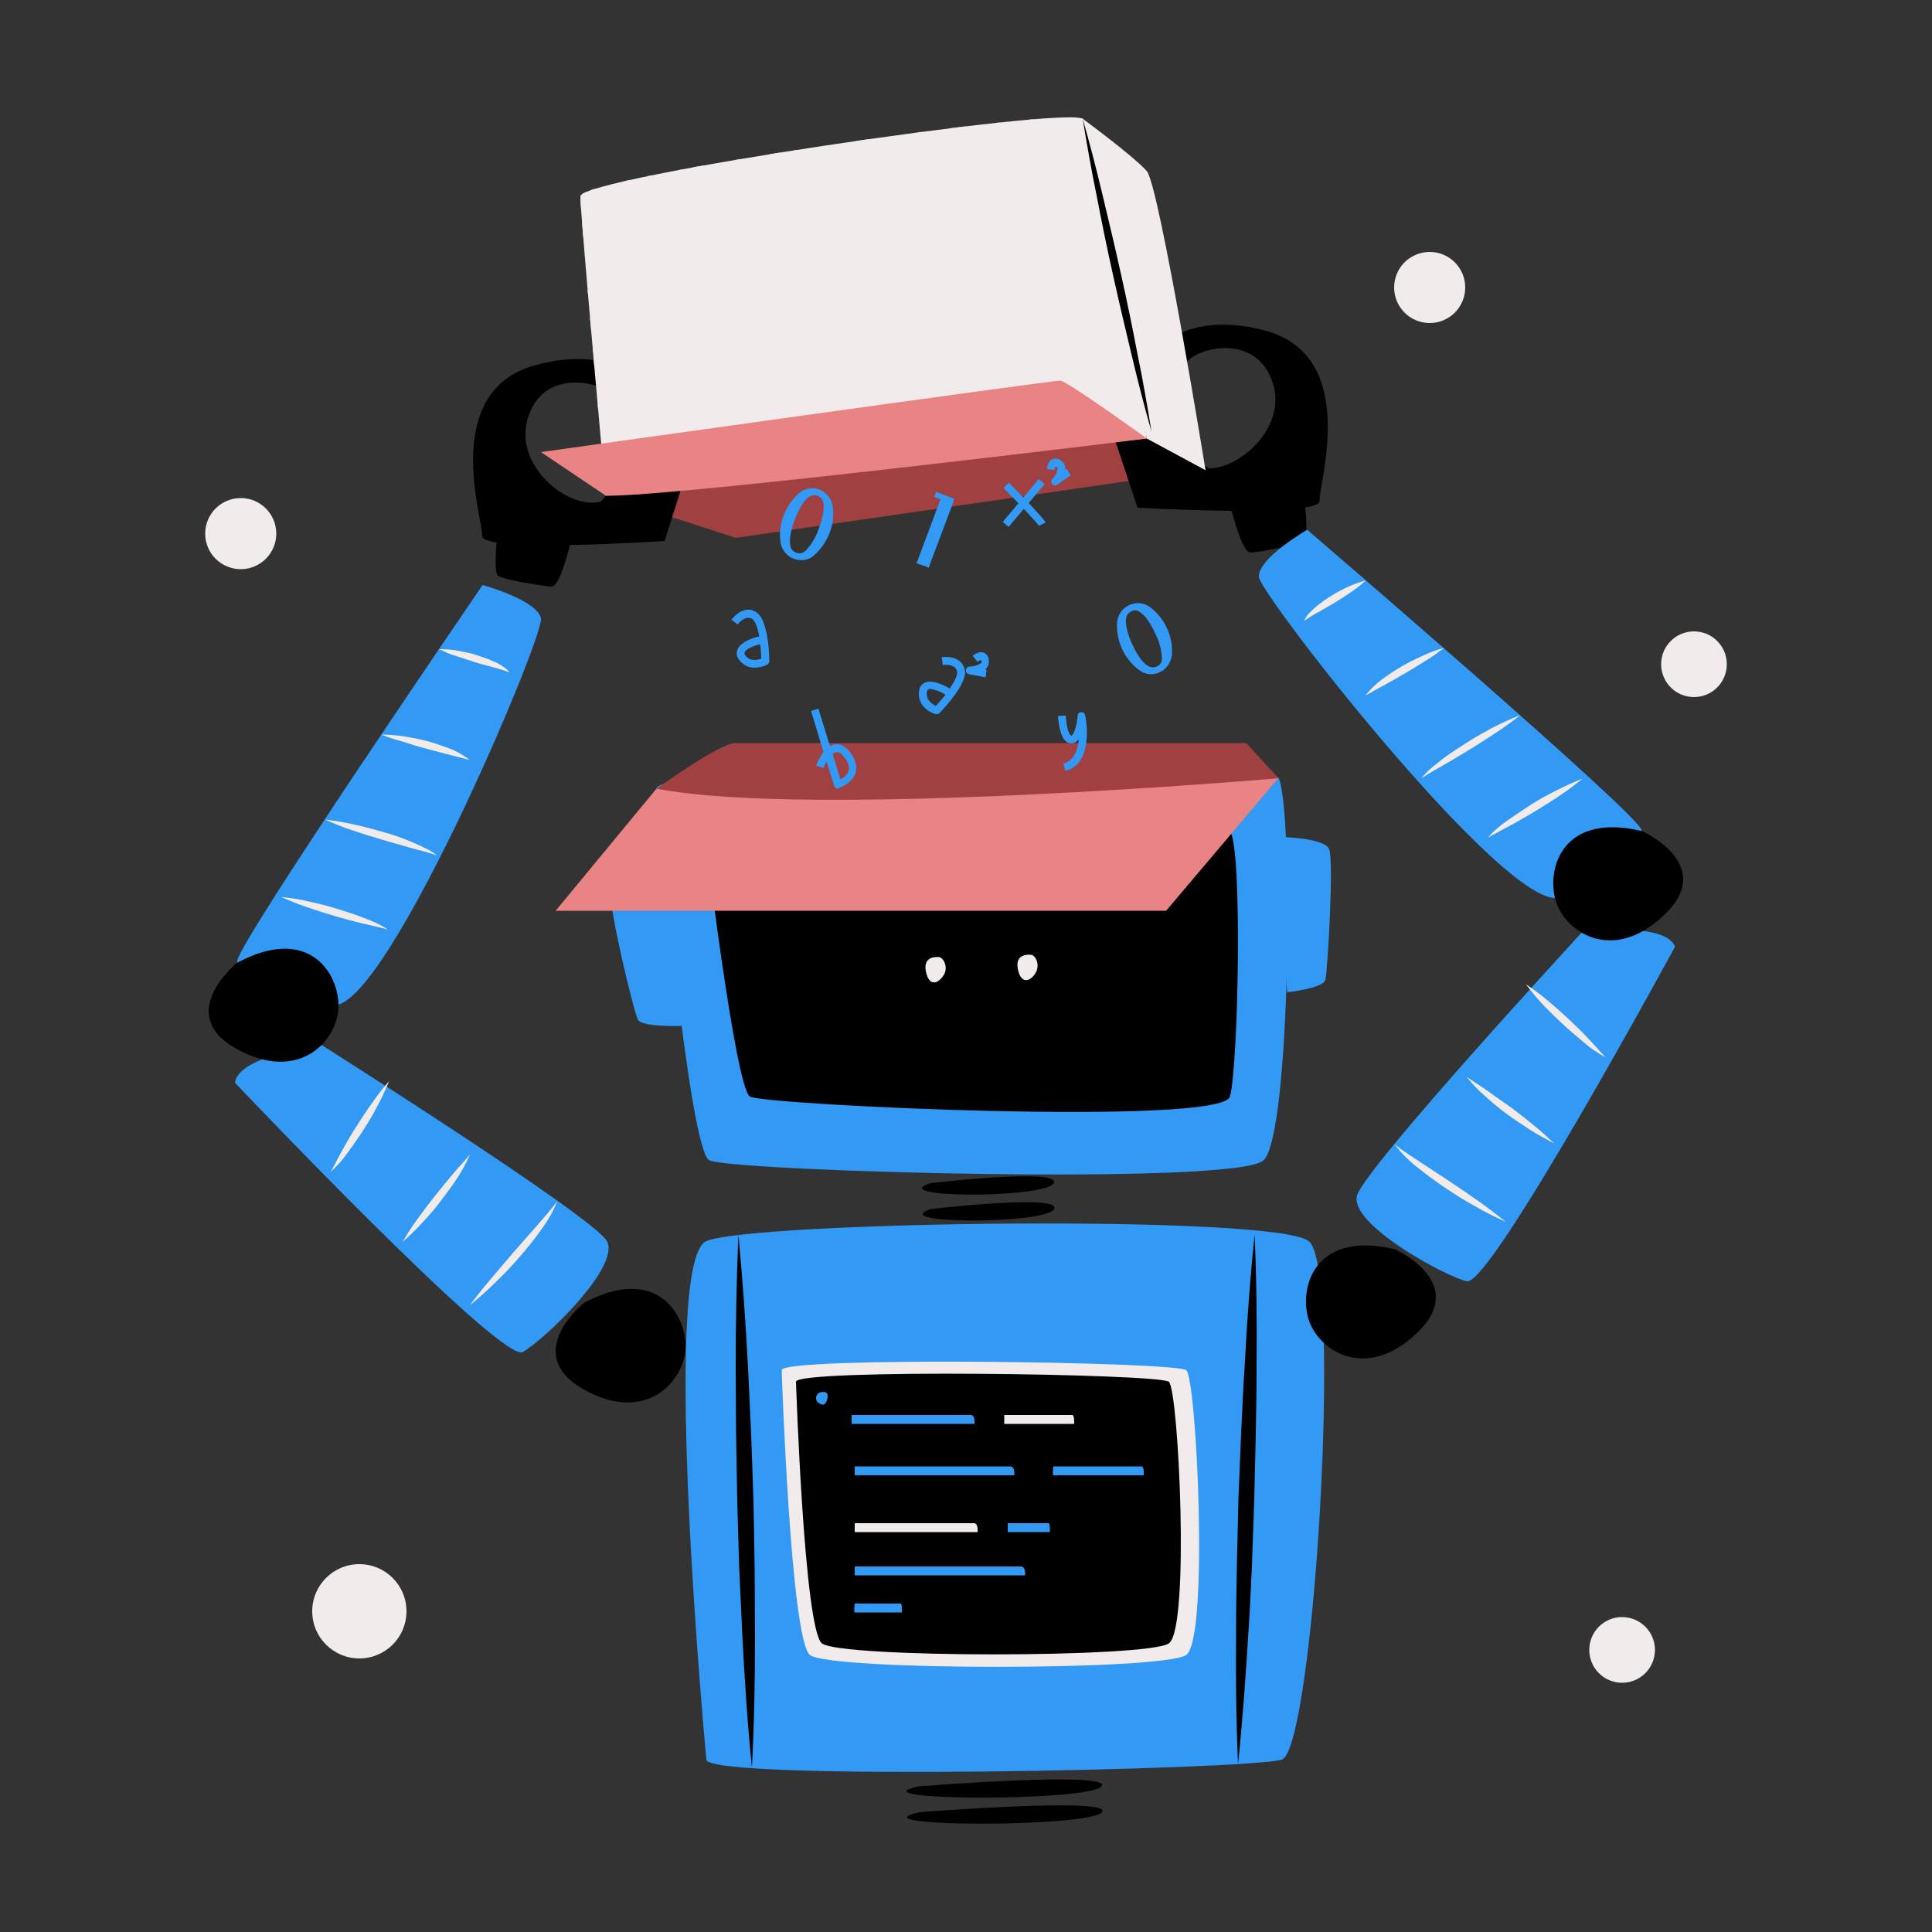 <svg transform="scale(1)" version="1.1" id="Layer_1" xmlns="http://www.w3.org/2000/svg" xmlns:xlink="http://www.w3.org/1999/xlink" x="0px" y="0px" viewBox="0 0 500 500" xml:space="preserve" class="show_show__wrapper__graphic__5Waiy "><rect x="0" y="0" width="500" height="500" fill="#333333" stroke="none"/><title>React</title><style type="text/css">
	.st0{fill:#000001;}
	.st1{fill:#3299F5;}
	.st2{fill:#F2EBEB;}
	.st3{fill:#EA8383;}
	.st4{fill:#A04040;}
	.st5{clip-path:url(#SVGID_2_);}
</style><g id="robot"><path class="st0" d="M294.4,131.4c0,0,47.3,2.7,47.1-1.8s10.4-37.3-13.9-44s-33.9,9.7-32.3,12.3s8.3-1.5,12.8-5.1
		s18.4-5.7,21.6,7.5s-15,26.1-22.5,18.8s-8.7-9.6-13.6-8.2S294.4,131.4,294.4,131.4z"></path><path class="st1" d="M330.9,216.6c0,0,11.9,0.1,13.1,3.2s-0.4,31.6-1,33.8s-9.9,3.2-9.9,3.2L330.9,216.6z"></path><path class="st1" d="M172,225.5c0,0-13.1,2-13.9,5.2s5.9,31.2,7,33.2s11.5,1.6,11.5,1.6L172,225.5z"></path><path class="st1" d="M182.8,455.4c0,0-12.1-129.1,0-134.2s147-7,155.9,0s1.3,131.6-7,134.2S183.3,461,182.8,455.4z"></path><path class="st1" d="M169.9,204.1c0.2,2.2,8.2,93.4,13.7,96.2s136.3,6.6,143.4,0s7.7-91.8,3.9-98.9S169.4,197.6,169.9,204.1z"></path><path class="st0" d="M182,212.4c0,0,8.2,69.2,12.1,71.4s122,7.7,124.2,0s3.3-64.8,0-68.7S193,208.5,182,212.4z"></path><path class="st2" d="M202.3,354.6c0,0,2.3,69.6,7.3,73.7s91.5,4.1,97.4,0s2.7-71.5,0-73.7S202.1,351,202.3,354.6z"></path><path class="st0" d="M206,357.6c0,0,2.1,63.9,6.7,67.7s84.3,3.8,89.8,0s2.5-65.6,0-67.7S205.9,354.2,206,357.6z"></path><path class="st1" d="M220.4,366.2h30.9c1.1,0,0.9,2.3,0.9,2.3h-31.8v-1.2"></path><path class="st2" d="M259.9,366.2h17.6c0.6,0,0.5,2.3,0.5,2.3h-18.1v-1.2"></path><path class="st1" d="M221.2,379.5h40.2c1.4,0,1.1,2.3,1.1,2.3h-41.3v-1.2"></path><path class="st1" d="M272.6,379.5h22.8c0.8,0,0.6,2.3,0.6,2.3h-23.5v-1.2"></path><path class="st2" d="M221.2,394.2h30.9c1.1,0,0.9,2.3,0.9,2.3h-31.8v-1.2"></path><path class="st1" d="M260.8,394.2h10.6c0.4,0,0.3,2.3,0.3,2.3h-10.9v-1.2"></path><path class="st1" d="M221.2,405.4h42.9c1.5,0,1.2,2.3,1.2,2.3h-44.1v-1.2"></path><path class="st1" d="M221.2,415h11.9c0.4,0,0.3,2.3,0.3,2.3h-12.3v-1.1"></path><path class="st1" d="M211.9,360.5c-0.7,0.5-0.9,1.4-0.5,2.1c0.1,0.2,0.3,0.4,0.5,0.5c1.7,1.3,2.3-0.8,2.3-1.8
		S213.4,359.9,211.9,360.5z"></path><path class="st0" d="M191.1,319.6c1.1,11.5,1.9,23,2.5,34.5c0.3,5.7,0.5,11.5,0.8,17.2l0.6,17.2l0.3,17.2c0,5.8,0.1,11.5,0.1,17.2
		c0,11.5-0.2,23-0.8,34.5c-1.2-11.5-1.9-23-2.5-34.5c-0.3-5.7-0.5-11.5-0.8-17.2l-0.5-17.2l-0.3-17.2c0-5.8-0.1-11.5-0.1-17.3
		C190.4,342.6,190.6,331.1,191.1,319.6z"></path><path class="st0" d="M324.7,319.6c0.5,11.4,0.6,22.9,0.5,34.3c0,5.7-0.1,11.4-0.2,17.1l-0.4,17.1l-0.6,17.1
		c-0.3,5.7-0.5,11.4-0.9,17.1c-0.7,11.4-1.5,22.8-2.7,34.2c-0.5-11.4-0.6-22.9-0.5-34.3c0-5.7,0.1-11.4,0.2-17.1l0.4-17.1l0.7-17.1
		c0.3-5.7,0.5-11.4,0.9-17.1C322.7,342.4,323.5,331,324.7,319.6z"></path><path class="st0" d="M172,140c0,0-47.3,3.2-47.2-1.3s-10.8-37.2,13.4-44.1s34,9.3,32.4,11.9s-8.3-1.4-12.8-4.9s-18.5-5.5-21.5,7.8
		s15.2,25.9,22.7,18.5s8.6-9.7,13.6-8.4S172,140,172,140z"></path><path class="st0" d="M129.5,130.9c0,0-2.3,17-0.6,18.1s11.1,2.6,13.8,2.8s5.8-15.1,5.8-15.1L129.5,130.9z"></path><path class="st0" d="M151.1,337.2c0,0-16.4,13.2,0,22.4s26.3-2.5,26.3-11.2S169.5,327.3,151.1,337.2z"></path><path class="st1" d="M60.8,280.2c0,0,69,72.8,74.5,69.7s25.6-22.3,21.7-28.8s-73.7-50.6-73.7-50.6S61.8,273,60.8,280.2z"></path><path class="st2" d="M121.6,337.8c1.8-2.4,3.6-4.7,5.5-6.9s3.8-4.5,5.7-6.7l5.8-6.6c1.9-2.2,3.9-4.4,5.6-6.7
		c-1.1,2.8-2.6,5.3-4.4,7.7c-1.7,2.4-3.6,4.7-5.5,6.9s-4,4.4-6.1,6.4C126.1,334,123.9,335.9,121.6,337.8z"></path><path class="st2" d="M104.2,321.4c1.2-2.1,2.5-4.1,3.9-6c1.4-1.9,2.8-3.8,4.3-5.7s3-3.7,4.5-5.5s3.1-3.5,4.7-5.4
		c-0.9,2.2-2.1,4.3-3.4,6.3c-1.3,2-2.8,3.9-4.2,5.8s-3,3.7-4.6,5.4C107.7,318.2,106,319.8,104.2,321.4z"></path><path class="st2" d="M85.6,303.3c1.1-2.1,2.2-4.2,3.3-6.2s2.3-4,3.6-6s2.5-3.9,3.9-5.8c1.3-1.9,2.8-3.8,4.3-5.5
		c-0.9,2.2-1.9,4.3-3,6.4c-1.1,2.1-2.3,4.1-3.5,6s-2.6,3.9-4,5.8C88.9,299.9,87.3,301.7,85.6,303.3z"></path><path class="st1" d="M124.9,151.4c0,0-64,93.5-63.5,97.4l0.5,4c0,0,10.9-0.1,23.3,7S141,164.7,140,160S124.9,151.4,124.9,151.4z"></path><path class="st2" d="M72.7,232.1c2.4,0.3,4.8,0.6,7.2,1.2c2.4,0.5,4.7,1.1,7,1.8s4.6,1.4,6.9,2.3c1.1,0.4,2.2,0.9,3.4,1.4
		c1.1,0.5,2.2,1.1,3.2,1.8c-1.2-0.4-2.3-0.6-3.5-0.9l-3.5-0.8c-2.3-0.6-4.7-1.2-7-1.9s-4.6-1.4-6.9-2.2S74.9,233.1,72.7,232.1z"></path><path class="st2" d="M84.1,212.1c2.5,0.3,5.1,0.7,7.6,1.3c2.5,0.5,4.9,1.2,7.4,1.9s4.9,1.5,7.2,2.5c1.2,0.5,2.4,1,3.5,1.6
		c1.2,0.5,2.3,1.2,3.3,2c-2.4-0.9-4.9-1.4-7.3-2.1s-4.9-1.4-7.3-2.1s-4.8-1.5-7.3-2.3S86.4,213.1,84.1,212.1z"></path><path class="st2" d="M98.7,190.1c2,0,4,0.2,6,0.5c2,0.3,3.9,0.7,5.9,1.2c1.9,0.5,3.8,1.2,5.7,1.9c1.9,0.7,3.7,1.8,5.3,3
		c-2-0.5-3.8-1-5.8-1.5s-3.8-1-5.7-1.5s-3.8-1.1-5.7-1.7S100.5,190.9,98.7,190.1z"></path><path class="st2" d="M113.6,168c1.6,0,3.3,0.1,4.9,0.4c1.6,0.3,3.2,0.6,4.7,1.1c1.6,0.5,3.1,1,4.6,1.7c0.8,0.3,1.5,0.7,2.2,1.2
		c0.7,0.4,1.4,1,1.9,1.6c-1.5-0.5-3-1-4.6-1.4c-1.5-0.4-3.1-0.8-4.6-1.3s-3.1-1-4.6-1.5C116.6,169.4,115.1,168.7,113.6,168z"></path><path class="st3" d="M169.9,204.1l-26.1,31.6h158l29.1-34.4C330.9,201.4,272.2,207,169.9,204.1z"></path><path class="st2" d="M243,247.7c0,0-4.2-0.6-3.4,3.6s3.2,3.3,4.6,1.1S244,247.7,243,247.7z"></path><path class="st2" d="M266.8,247.1c0,0-4.2-0.6-3.4,3.6s3.3,3.3,4.6,1.1S267.9,247.1,266.8,247.1z"></path><path class="st4" d="M169.9,204.1c0,0,16.3-11.8,20.4-11.8h132.2l8.4,9.1C330.9,201.4,209.9,211.9,169.9,204.1z"></path><path class="st0" d="M61.3,249.2c0,0-16.4,13.3,0,22.3s26.3-2.5,26.3-11.2S79.7,239.3,61.3,249.2z"></path><path class="st2" d="M156.8,128.3c0,0-6.6-72.6-6.6-77.5s126-23.5,130.1-20s16.5,82.7,16.5,82.7L156.8,128.3z"></path><polygon class="st4" points="190.4,139.2 156.8,128.3 296.8,113.5 312,121.6 	"></polygon><polygon class="st0" points="172,140 176.5,125.8 156.8,128.3 154.2,131.3 	"></polygon><path class="st0" d="M336.7,121.9c0,0,2.5,17,0.8,18.1s-11.1,2.8-13.8,3s-6-15.1-6-15.1L336.7,121.9z"></path><path class="st0" d="M361,323.3c0,0,19.3,8.6,5.8,21.6s-26.1,4.4-28.3-4S340.7,318.5,361,323.3z"></path><path class="st1" d="M433.5,245c0,0-47.8,88.1-53.9,86.6s-30.5-14.9-28.4-22.2s58.1-68,58.1-68S430.8,238.2,433.5,245z"></path><path class="st2" d="M389.7,316.2c-2.7-1.2-5.4-2.5-7.9-4c-2.6-1.4-5.1-3-7.5-4.6s-4.9-3.4-7.1-5.2c-2.4-1.8-4.5-3.9-6.3-6.3
		c2.3,1.9,4.8,3.4,7.2,5l7.3,4.8c2.4,1.6,4.9,3.3,7.3,5S387.4,314.4,389.7,316.2z"></path><path class="st2" d="M402.2,295.9c-2.1-1.1-4.2-2.2-6.2-3.5c-2-1.3-4-2.6-5.9-4s-3.8-2.9-5.5-4.5c-1.8-1.5-3.5-3.3-5-5.2
		c2,1.4,4,2.6,5.9,4s3.9,2.7,5.8,4.1s3.8,2.9,5.6,4.4C398.8,292.7,400.5,294.3,402.2,295.9z"></path><path class="st2" d="M415.5,273.6c-2.1-1.1-4-2.4-5.8-4c-1.8-1.5-3.6-3-5.3-4.6s-3.4-3.2-5-4.9c-1.6-1.7-3.1-3.5-4.5-5.4
		c1.9,1.3,3.8,2.7,5.6,4.2c1.8,1.5,3.5,3,5.2,4.6s3.4,3.2,5,4.9S413.9,271.9,415.5,273.6z"></path><path class="st1" d="M338.3,137.1c0,0,86,73.8,86.5,77.7l0.6,4c0,0-10.5,2.7-20.7,12.8s-78.6-77.5-78.9-82.3
		S338.3,137.1,338.3,137.1z"></path><path class="st2" d="M409.6,201.5c-1.9,1.5-3.8,3-5.8,4.3c-2,1.4-4,2.6-6.1,3.9s-4.1,2.4-6.2,3.6l-3.2,1.7c-1,0.6-2.1,1.1-3.2,1.8
		c0.8-1,1.6-1.8,2.6-2.6c0.9-0.8,1.9-1.5,2.9-2.2c2-1.4,4-2.7,6-4s4.2-2.4,6.3-3.5C405.1,203.4,407.3,202.4,409.6,201.5z"></path><path class="st2" d="M393.4,185.1c-2,1.6-4.1,3.1-6.2,4.5s-4.3,2.8-6.4,4.1s-4.3,2.6-6.5,3.9s-4.4,2.4-6.5,3.9c0.8-1,1.7-2,2.7-2.8
		c1-0.8,2-1.6,3-2.4c2-1.5,4.2-2.9,6.4-4.3s4.4-2.6,6.6-3.8C388.7,187.1,391.1,186,393.4,185.1z"></path><path class="st2" d="M373.7,167.7c-1.6,1.2-3.2,2.4-4.9,3.4c-1.7,1.1-3.4,2.1-5.1,3.1s-3.4,2-5.1,2.9s-3.4,1.9-5.2,2.9
		c1.2-1.6,2.7-3,4.3-4.2c1.6-1.2,3.3-2.3,5-3.3c1.7-1,3.5-1.9,5.3-2.7C369.9,168.9,371.7,168.2,373.7,167.7z"></path><path class="st2" d="M353.5,150.2c-1.2,1.1-2.5,2.1-3.8,3c-1.3,0.9-2.7,1.8-4,2.6s-2.8,1.6-4.1,2.4c-1.4,0.7-2.8,1.6-4.1,2.5
		c0.3-0.8,0.8-1.5,1.4-2.1c0.6-0.6,1.2-1.2,1.8-1.7c1.3-1,2.6-2,4-2.8c1.4-0.9,2.8-1.6,4.3-2.3C350.4,151.2,352,150.6,353.5,150.2z"></path><path class="st0" d="M425,215.1c0,0,19.3,8.6,5.8,21.6s-26.1,4.4-28.3-4S404.7,210.2,425,215.1z"></path><polygon class="st0" points="294.4,131.4 288.7,114.3 296.8,113.5 315.5,122.4 	"></polygon><path class="st0" d="M237.8,462.3c0,0,50.4-4,47.3,0S220,466.1,237.8,462.3z"></path><path class="st0" d="M237.9,469c0,0,50.5-4,47.3,0S220.2,472.9,237.9,469z"></path><path class="st0" d="M240.8,306.2c0,0,34-4,31.9,0S228.8,310.1,240.8,306.2z"></path><path class="st0" d="M240.9,312.9c0,0,34-4,31.9,0S229,316.8,240.9,312.9z"></path><g><defs><path id="SVGID_1_" d="M156.8,128.3c0,0-6.6-72.6-6.6-77.5s126-23.5,130.1-20s16.5,82.7,16.5,82.7L156.8,128.3z"></path></defs><clipPath id="SVGID_2_"><use xlink:href="#SVGID_1_" style="overflow: visible;"></use></clipPath><g class="st5"><path class="st2" d="M333.4,161.8c0,0-0.1,0-0.1,0L102.6,89.3c-0.3-0.1-0.4-0.4-0.3-0.6c0,0,0,0,0,0c0.1-0.3,0.4-0.4,0.6-0.3
				l230.6,72.6c0.3,0.1,0.4,0.4,0.3,0.6C333.8,161.7,333.6,161.8,333.4,161.8z"></path><path class="st2" d="M338,145.5h-0.1L106.5,77.3c-0.3-0.1-0.4-0.4-0.4-0.6s0.4-0.4,0.6-0.4l231.3,68.2c0.3,0,0.5,0.3,0.4,0.6
				S338.3,145.6,338,145.5L338,145.5L338,145.5z"></path><path class="st2" d="M342.4,130.4c0,0-0.1,0-0.1,0L110.3,64c-0.3-0.1-0.4-0.4-0.3-0.6c0.1-0.3,0.4-0.4,0.6-0.3l0,0l231.9,66.4
				c0.3,0.1,0.4,0.4,0.3,0.6C342.8,130.2,342.6,130.4,342.4,130.4z"></path><path class="st2" d="M346.5,116h-0.1L114,51c-0.3-0.1-0.4-0.4-0.4-0.6c0.1-0.3,0.4-0.4,0.6-0.4l232.4,65c0.3,0.1,0.4,0.3,0.3,0.6
				c0,0,0,0,0,0C346.9,115.9,346.7,116,346.5,116z"></path><path class="st2" d="M350.9,100.4h-0.1L117.2,40.2c-0.3-0.1-0.4-0.3-0.4-0.6c0,0,0,0,0,0c0.1-0.3,0.3-0.4,0.6-0.4L351,99.5
				c0.3,0.1,0.4,0.3,0.4,0.6c0,0,0,0,0,0C351.3,100.3,351.1,100.4,350.9,100.4z"></path><path class="st2" d="M354.7,87.3h-0.1l-234-58.8c-0.3-0.1-0.4-0.3-0.4-0.6c0.1-0.3,0.3-0.4,0.6-0.4l234,58.8
				c0.3,0,0.5,0.3,0.4,0.6S355,87.4,354.7,87.3L354.7,87.3L354.7,87.3z"></path><path class="st2" d="M357.1,79H357L122.7,21c-0.3-0.1-0.4-0.3-0.4-0.6c0,0,0,0,0,0c0.1-0.3,0.3-0.5,0.6-0.4c0,0,0,0,0,0l234.2,58
				c0.3,0.1,0.4,0.3,0.4,0.6c0,0,0,0,0,0C357.6,78.8,357.4,79,357.1,79z"></path><path class="st2" d="M359.2,71.8c0,0-0.1,0-0.1,0L125.4,11.5c-0.3-0.1-0.4-0.3-0.4-0.6c0.1-0.3,0.3-0.4,0.6-0.4c0,0,0,0,0,0
				l233.6,60.3c0.3,0.1,0.4,0.3,0.4,0.6c0,0,0,0,0,0C359.6,71.6,359.4,71.8,359.2,71.8z"></path><path class="st2" d="M147,159.2h-0.1c-0.3-0.1-0.4-0.4-0.4-0.6l55.9-195.4c0.1-0.3,0.4-0.4,0.6-0.3c0.3,0.1,0.4,0.4,0.3,0.6
				l-55.9,195.4C147.4,159,147.2,159.2,147,159.2z"></path><path class="st2" d="M135.2,155.5h-0.1c-0.3-0.1-0.4-0.4-0.3-0.6l57.6-192.2c0.1-0.3,0.3-0.4,0.6-0.3c0,0,0,0,0,0
				c0.3,0.1,0.4,0.3,0.3,0.6c0,0,0,0,0,0l-57.6,192.2C135.7,155.3,135.5,155.5,135.2,155.5z"></path><path class="st2" d="M122.3,151.8c0,0-0.1,0-0.1,0c-0.3-0.1-0.4-0.3-0.3-0.6L164.5,1.8c0.1-0.3,0.3-0.4,0.6-0.3c0,0,0,0,0,0
				c0.3,0.1,0.4,0.3,0.4,0.6c0,0,0,0,0,0l-42.7,149.3C122.7,151.6,122.5,151.8,122.3,151.8z"></path><path class="st2" d="M109.5,148.2c0,0-0.1,0-0.1,0c-0.3-0.1-0.4-0.3-0.4-0.6c0,0,0,0,0,0L150.4-2.2c0.1-0.3,0.3-0.4,0.6-0.3
				c0.3,0.1,0.4,0.3,0.4,0.6c0,0,0,0,0,0L110,147.8C109.9,148,109.8,148.2,109.5,148.2z"></path><path class="st2" d="M98.9,145.1h-0.1c-0.3-0.1-0.4-0.3-0.4-0.6c0,0,0,0,0,0l36.8-151c0.1-0.3,0.3-0.4,0.6-0.4
				c0.3,0.1,0.4,0.3,0.4,0.6l-36.8,151C99.3,144.9,99.1,145.1,98.9,145.1z"></path><path class="st2" d="M87.4,141.8h-0.1c-0.3-0.1-0.4-0.3-0.4-0.6c0,0,0,0,0,0l35.4-151.4c0.1-0.3,0.3-0.4,0.6-0.4c0,0,0,0,0,0
				c0.3,0.1,0.4,0.3,0.4,0.6L87.9,141.4C87.9,141.6,87.7,141.8,87.4,141.8z"></path><path class="st2" d="M80.1,139.7H80c-0.3-0.1-0.4-0.3-0.4-0.6l34.6-151.6c0.1-0.3,0.3-0.4,0.6-0.4c0,0,0,0,0,0
				c0.3,0.1,0.4,0.3,0.4,0.6L80.6,139.3C80.5,139.5,80.3,139.7,80.1,139.7z"></path><path class="st2" d="M70.8,137h-0.1c-0.3-0.1-0.4-0.3-0.4-0.6c0,0,0,0,0,0l36.8-151c0.1-0.3,0.3-0.4,0.6-0.4c0,0,0,0,0,0
				c0.3,0.1,0.4,0.3,0.4,0.6c0,0,0,0,0,0l-36.8,151C71.2,136.9,71,137,70.8,137z"></path><path class="st2" d="M192,182.2h-0.1c-0.3-0.1-0.4-0.4-0.3-0.6l76.3-244.2c0.1-0.3,0.3-0.4,0.6-0.3c0,0,0,0,0,0
				c0.3,0.1,0.4,0.4,0.3,0.6l-76.3,244.2C192.4,182,192.2,182.2,192,182.2z"></path><path class="st2" d="M180.3,178.3h-0.1c-0.3-0.1-0.4-0.4-0.3-0.6l72.1-244.9c0.1-0.3,0.3-0.4,0.6-0.3c0,0,0,0,0,0
				c0.3,0.1,0.4,0.4,0.3,0.6L180.8,178C180.7,178.2,180.5,178.3,180.3,178.3z"></path><path class="st2" d="M167.3,174.6h-0.1c-0.3-0.1-0.4-0.4-0.4-0.6L237-71.4c0.1-0.3,0.3-0.4,0.6-0.4c0,0,0,0,0,0
				c0.3,0.1,0.4,0.4,0.3,0.6l-70.2,245.4C167.7,174.4,167.5,174.6,167.3,174.6z"></path><path class="st2" d="M154.6,171.1h-0.1c-0.3-0.1-0.4-0.3-0.4-0.6c0,0,0,0,0,0l68.8-245.9c0.1-0.3,0.4-0.4,0.6-0.3
				c0.3,0.1,0.4,0.4,0.4,0.6l-68.8,245.9C155,170.9,154.8,171.1,154.6,171.1z"></path><path class="st2" d="M143.9,167.9h-0.1c-0.3-0.1-0.4-0.3-0.4-0.6c0,0,0,0,0,0l64.3-247.1c0.1-0.3,0.3-0.4,0.6-0.3
				c0.3,0.1,0.4,0.3,0.4,0.6c0,0,0,0,0,0l-64.3,247.1C144.4,167.8,144.2,167.9,143.9,167.9z"></path><path class="st2" d="M132.5,164.6h-0.1c-0.2-0.1-0.4-0.3-0.4-0.6l62.8-247.5c0.1-0.3,0.3-0.4,0.6-0.4c0,0,0,0,0,0
				c0.3,0.1,0.4,0.3,0.4,0.6L133,164.2C132.9,164.4,132.7,164.6,132.5,164.6z"></path><path class="st2" d="M125.1,162.5H125c-0.3-0.1-0.4-0.3-0.4-0.6l62-247.7c0.1-0.3,0.3-0.4,0.6-0.4c0,0,0,0,0,0
				c0.3,0.1,0.4,0.3,0.4,0.6l-62,247.7C125.5,162.3,125.3,162.5,125.1,162.5z"></path><path class="st2" d="M115.8,159.8h-0.1c-0.3-0.1-0.4-0.3-0.3-0.6l64.3-247.1c0.1-0.3,0.3-0.4,0.6-0.4c0,0,0,0,0,0
				c0.3,0.1,0.4,0.3,0.4,0.6c0,0,0,0,0,0l-64.3,247.1C116.3,159.7,116.1,159.8,115.8,159.8z"></path><path class="st2" d="M326.6,59c0,0-0.1,0-0.1,0L136.7-1.9c-0.3-0.1-0.4-0.4-0.3-0.6c0,0,0,0,0,0c0.1-0.3,0.4-0.4,0.6-0.3
				L326.7,58c0.3,0,0.5,0.3,0.4,0.6C327.1,58.9,326.8,59,326.6,59z"></path><path class="st2" d="M331.2,42.7h-0.1L140.6-13.9c-0.3-0.1-0.4-0.3-0.3-0.6c0,0,0,0,0,0c0.1-0.3,0.4-0.4,0.6-0.3l190.5,56.5
				c0.3,0,0.5,0.3,0.4,0.6S331.5,42.7,331.2,42.7L331.2,42.7z"></path><path class="st2" d="M335.6,27.5h-0.1l-191-54.7c-0.3-0.1-0.4-0.3-0.3-0.6c0,0,0,0,0,0c0.1-0.3,0.3-0.4,0.6-0.4c0,0,0,0,0,0
				l191,54.7c0.3,0.1,0.4,0.4,0.3,0.6C336,27.4,335.8,27.6,335.6,27.5L335.6,27.5z"></path><path class="st2" d="M339.7,13.1h-0.1L148-40.1c-0.3-0.1-0.4-0.4-0.4-0.6c0.1-0.3,0.4-0.4,0.6-0.3l191.6,53.3
				c0.3,0.1,0.4,0.3,0.3,0.6c0,0,0,0,0,0C340.1,13,339.9,13.1,339.7,13.1z"></path><path class="st2" d="M284.5,213.7c0,0-0.1,0-0.1,0c-0.3-0.1-0.4-0.4-0.3-0.6c0,0,0,0,0,0l76.3-244.2c0.1-0.3,0.4-0.4,0.6-0.3
				c0.3,0.1,0.4,0.4,0.3,0.6c0,0,0,0,0,0L285,213.3C284.9,213.5,284.8,213.7,284.5,213.7z"></path><path class="st2" d="M272.8,209.8c0,0-0.1,0-0.1,0c-0.3-0.1-0.4-0.4-0.3-0.6l72.1-244.9c0.1-0.3,0.3-0.4,0.6-0.3
				c0.3,0.1,0.4,0.4,0.3,0.6l-72,244.8C273.2,209.7,273.1,209.8,272.8,209.8z"></path><path class="st2" d="M259.8,206.1h-0.1c-0.3-0.1-0.4-0.4-0.4-0.6l70.2-245.4c0.1-0.3,0.3-0.4,0.6-0.3c0,0,0,0,0,0
				c0.3,0.1,0.4,0.4,0.3,0.6l-70.2,245.4C260.3,206,260.1,206.1,259.8,206.1z"></path><path class="st2" d="M247.1,202.6H247c-0.3-0.1-0.4-0.3-0.4-0.6c0,0,0,0,0,0l68.8-245.9c0.1-0.3,0.4-0.4,0.6-0.3
				c0.3,0.1,0.4,0.4,0.4,0.6l-68.9,245.9C247.5,202.4,247.3,202.6,247.1,202.6z"></path><path class="st2" d="M236.5,199.4h-0.1c-0.3-0.1-0.4-0.3-0.4-0.6c0,0,0,0,0,0l64.3-247.1c0.1-0.3,0.3-0.4,0.6-0.4c0,0,0,0,0,0
				c0.3,0.1,0.4,0.3,0.4,0.6c0,0,0,0,0,0L237,199.1C236.9,199.3,236.7,199.4,236.5,199.4z"></path><path class="st2" d="M225,196.1h-0.1c-0.3-0.1-0.4-0.3-0.4-0.6c0,0,0,0,0,0L287.4-52c0.1-0.3,0.3-0.4,0.6-0.4c0,0,0,0,0,0
				c0.3,0.1,0.4,0.3,0.4,0.6l-62.8,247.5C225.4,195.9,225.2,196.1,225,196.1z"></path><path class="st2" d="M217.7,194h-0.1c-0.3-0.1-0.4-0.3-0.4-0.6l62-247.7c0.1-0.3,0.3-0.4,0.6-0.4c0.3,0.1,0.4,0.3,0.4,0.6
				l-62.1,247.7C218.1,193.8,217.9,194,217.7,194z"></path><path class="st2" d="M208.4,191.3h-0.1c-0.3-0.1-0.4-0.3-0.4-0.6c0,0,0,0,0,0l64.3-247.1c0.1-0.3,0.3-0.4,0.6-0.4
				c0.3,0.1,0.4,0.3,0.4,0.6c0,0,0,0,0,0L208.9,191C208.8,191.2,208.6,191.3,208.4,191.3z"></path></g></g><path class="st2" d="M280.3,30.8c0,0,13.3,9.8,16.5,13.5s15.2,77.4,15.2,77.4l-15.2-8.2L280.3,30.8z"></path><path class="st3" d="M156.8,128.3L140,117c0,0,132.6-18.6,134.4-18.5s22.4,15,22.4,15S174.3,128.6,156.8,128.3z"></path><path class="st0" d="M298,111.7c-1.9-6.7-3.6-13.3-5.2-20.1c-1.6-6.7-3.2-13.4-4.7-20.2c-1.5-6.7-2.9-13.5-4.2-20.3
		c-1.4-6.8-2.6-13.6-3.7-20.4c1.9,6.7,3.6,13.3,5.2,20c1.6,6.7,3.2,13.4,4.7,20.2c1.5,6.7,2.9,13.5,4.2,20.3
		C295.7,98,296.9,104.8,298,111.7z"></path></g><g id="code"><path class="st1" d="M205.4,144.6c-1.8-0.7-3.1-2.3-3.4-4.2c-0.7-4.8,1.2-9.6,4.8-12.8c2.3-1.9,5.6-1.6,7.5,0.7
		c0.6,0.7,1,1.6,1.2,2.6c0.7,4.8-1.2,9.6-4.8,12.8C209.3,145,207.3,145.3,205.4,144.6z M211.6,128.3c-0.8-0.3-1.7-0.1-2.4,0.4
		c-0.8,0.6-2.2,2.4-3.5,5.8s-1.4,5.6-1.2,6.6c0.1,0.9,0.7,1.6,1.5,1.9c0.9,0.4,1.9,0.2,2.6-0.6c1.5-1.6,2.6-3.5,3.3-5.6
		c1.3-3.4,1.4-5.7,1.2-6.6C213,129.4,212.4,128.6,211.6,128.3L211.6,128.3z"></path><path class="st1" d="M239.9,146.7l-1.8-0.6l-0.9-0.3l6.2-16.6l-0.6-0.2l-1-0.4l0.3-0.9l0.2-0.4l4.7,1.8l-0.3,0.9l-6.4,17
		L239.9,146.7z"></path><path class="st1" d="M300.1,174c-1.7,0.8-3.8,0.6-5.3-0.6c-3.9-2.9-6-7.6-5.7-12.4c0.3-2.9,2.8-5.1,5.8-4.9c1,0.1,1.9,0.4,2.7,1
		c3.9,2.9,6,7.6,5.7,12.4C303,171.5,301.9,173.2,300.1,174z M292.8,158.2c-0.8,0.4-1.3,1.1-1.4,2c-0.1,1,0.1,3.2,1.6,6.5
		s3,5,3.9,5.5c0.7,0.5,1.6,0.7,2.4,0.3c0.9-0.3,1.5-1.2,1.4-2.2c-0.1-2.2-0.7-4.3-1.7-6.3c-1.5-3.3-3-5-3.9-5.5
		C294.5,157.9,293.6,157.8,292.8,158.2L292.8,158.2z"></path><path class="st1" d="M275.7,199.5l-0.5-1.9c2.8-0.7,3.7-3.5,4-6.3c-0.4,0.6-1.1,1-1.8,1.1c-0.6,0-1.2-0.2-1.6-0.6
		c-1.7-1.5-1.9-5.7-2-6.5l2-0.1c0.1,1.7,0.5,4.4,1.3,5.1c0.1,0.1,0.1,0.1,0.1,0.1c0.7-0.1,1.5-2.6,1.7-5.2c0-0.5,0.4-0.9,0.9-0.9
		c0.5,0,1,0.3,1,0.8C281,185.5,283.3,197.7,275.7,199.5z"></path><path class="st1" d="M268.9,136.1c-0.4-0.7-5-5.6-9.2-9.8l1.4-1.4c2.1,2.1,8.9,9.1,9.5,10.3L268.9,136.1z"></path><rect class="st1" x="257.9" y="129.1" transform="matrix(0.643 -0.765 0.765 0.643 -5.085 249.356)" width="14.5" height="2"></rect><path class="st1" d="M273.1,125.6c-0.3,0-0.6-0.1-0.8-0.3c-0.3-0.4-0.3-1,0-1.3c0.7-0.7,1.3-1.6,1.4-2.7c0-0.2-0.1-0.3-0.2-0.4
		c-0.1-0.1-0.2-0.1-0.3-0.2c-0.2,0.3-0.3,0.6-0.3,0.9l-2-0.2c0-0.3,0.3-2.1,1.5-2.6c0.8-0.3,1.7-0.1,2.3,0.5c0.6,0.4,1,1.1,1,1.8
		c0,0.1,0,0.3,0,0.4l0.3-0.2l1.1,1.7l-3.6,2.5C273.5,125.5,273.3,125.6,273.1,125.6z"></path><path class="st1" d="M195.3,172.8c-1.7,0-3.2-0.8-4.1-2.2c-0.6-0.7-0.7-1.7-0.3-2.6c0.8-1.8,3.7-2.9,5.6-3.3
		c-0.4-2.2-1-3.9-1.8-4.5c-1.9-1.2-3.8,1.4-3.8,1.4l-1.6-1.2c1.1-1.5,3.8-3.8,6.5-1.9c3,2,3.3,10.8,3.3,12.6c0,0.4-0.2,0.7-0.5,0.9
		C197.5,172.5,196.4,172.8,195.3,172.8z M196.7,166.7c-1.8,0.5-3.7,1.3-4,2.1c0,0.1-0.1,0.3,0.1,0.7c1.2,1.8,3.2,1.3,4.2,1
		C197,169.3,196.9,168,196.7,166.7L196.7,166.7z"></path><path class="st1" d="M216.9,204.1c-0.2,0-0.3,0-0.5-0.1c-0.2-0.1-0.4-0.3-0.5-0.6l-2-6.3c-0.3,0.5-0.6,1.1-0.8,1.7l-1.9-0.7
		c0.5-1.2,1.1-2.4,1.9-3.5l-3.2-10.6l1.9-0.6l3,9.7c0.4-0.2,0.8-0.4,1.3-0.5c1.4-0.2,2.8,0.6,4,2.2c1.4,1.9,1.8,3.7,1.3,5.3
		c-0.9,2.7-4.2,3.8-4.3,3.8C217.1,204.1,217,204.1,216.9,204.1z M215.5,195.1l2,6.6c0.9-0.4,1.7-1.2,2.1-2.1c0.3-1,0-2.2-1-3.5
		c-0.5-0.7-1.4-1.6-2.1-1.4C216.1,194.8,215.7,194.9,215.5,195.1L215.5,195.1z"></path><path class="st1" d="M242.4,184.8c-0.1,0-0.2,0-0.3,0c-1.8-0.5-4.9-2.5-4.2-6.2c0.1-0.9,0.8-1.7,1.6-2c1.8-0.7,4.6,0.6,6.3,1.6
		c1.2-1.8,2.1-3.5,1.9-4.4c-0.4-2.2-3.7-1.7-3.7-1.7l-0.3-2c1.8-0.3,5.3,0,6,3.3c0.7,3.5-5.4,9.9-6.6,11.2
		C243,184.7,242.7,184.8,242.4,184.8z M240.8,178.3c-0.2,0-0.3,0-0.5,0.1c-0.1,0-0.3,0.1-0.4,0.6c-0.4,2.1,1.3,3.2,2.3,3.7
		c0.8-0.9,1.7-1.9,2.5-2.9C243.5,179,242.1,178.5,240.8,178.3z"></path><path class="st1" d="M255.1,175.3l-4.3-0.8c-0.5-0.1-0.9-0.5-0.8-1.1c0-0.5,0.5-0.9,1-0.9c1,0,2-0.3,2.9-0.9
		c0.1-0.1,0.2-0.3,0.1-0.5c0-0.1,0-0.2-0.1-0.3c-0.3,0.1-0.6,0.3-0.9,0.5l-1.3-1.6c0.3-0.2,1.7-1.3,2.9-0.8c0.8,0.4,1.3,1.1,1.3,2
		c0.1,0.7-0.1,1.5-0.6,2c-0.1,0.1-0.2,0.2-0.3,0.3l0.3,0.1L255.1,175.3z"></path></g><g id="bubble"><circle class="st2" cx="438.4" cy="171.9" r="8.5"></circle><circle class="st2" cx="62.3" cy="138.1" r="9.2"></circle><circle class="st2" cx="93" cy="417" r="12.2"></circle><circle class="st2" cx="370" cy="74.4" r="9.2"></circle><circle class="st2" cx="419.8" cy="427" r="8.5"></circle></g></svg>